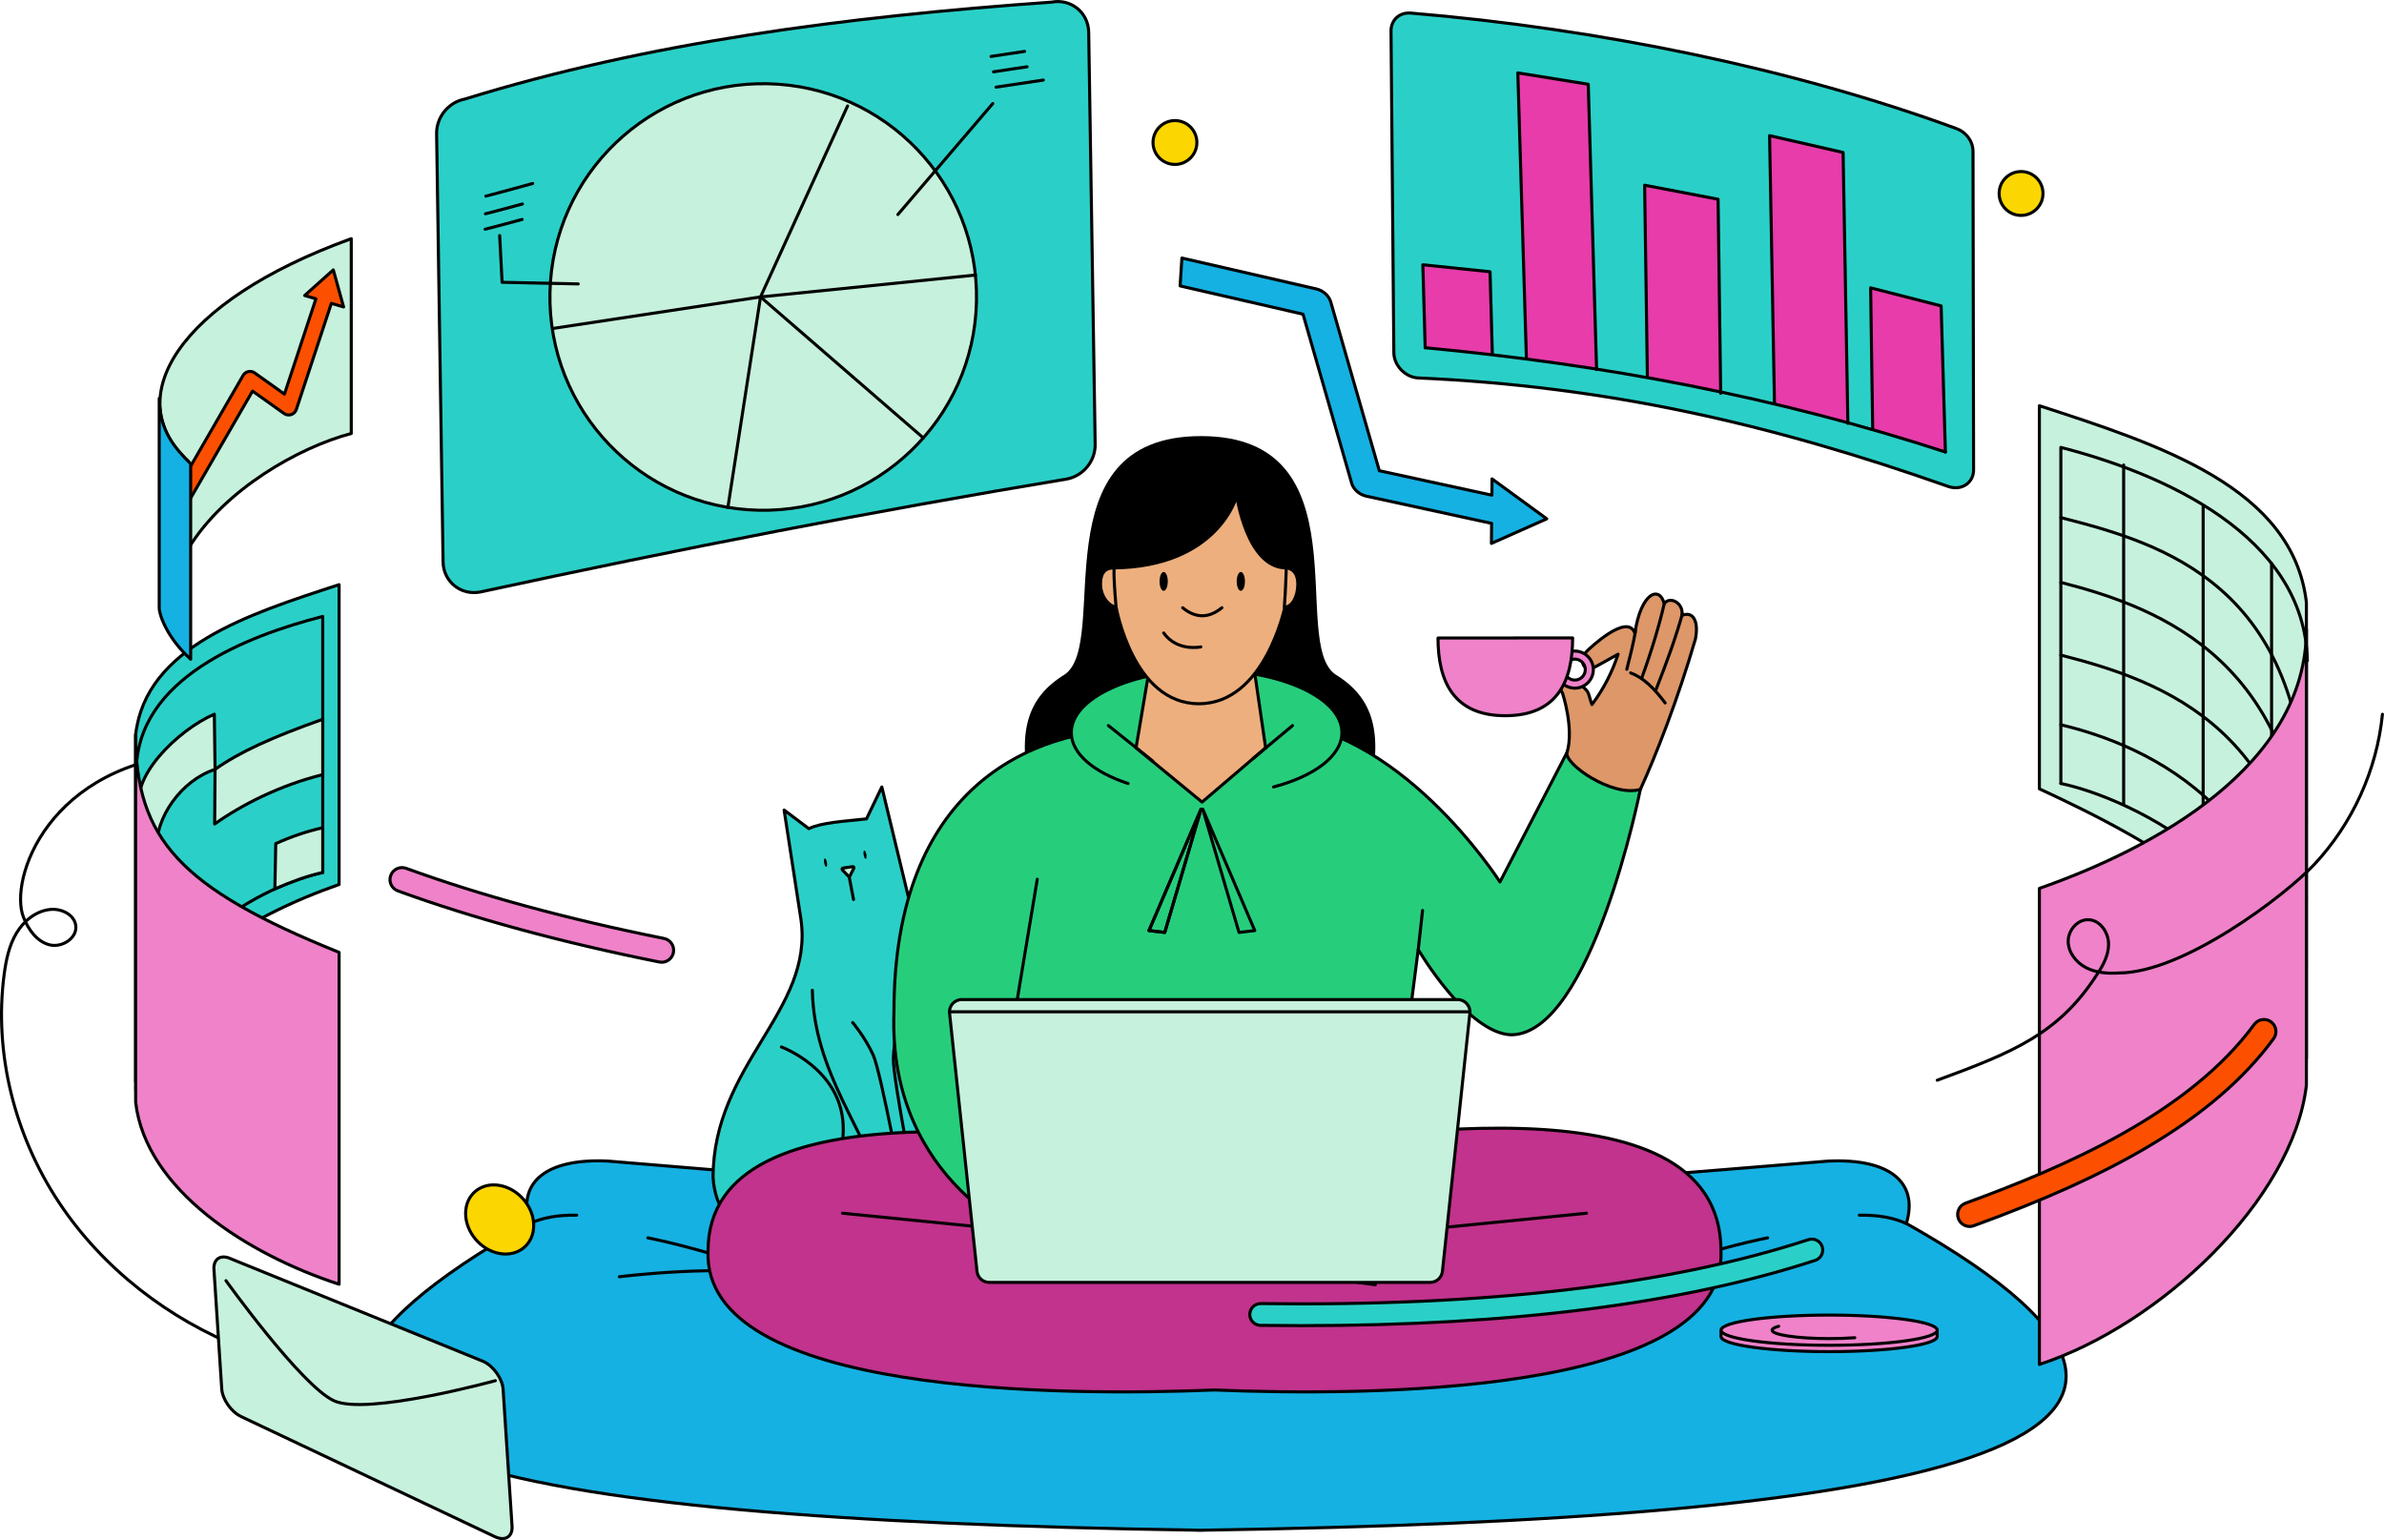 <svg xmlns="http://www.w3.org/2000/svg" id="Layer_2" data-name="Layer 2" viewBox="0 0 702.33 453.74"><defs><style>      .cls-1 {        fill: #e73caa;      }      .cls-2 {        fill: #26ce7c;      }      .cls-3 {        fill: #fc5000;      }      .cls-4 {        fill: #fcd600;      }      .cls-5 {        fill: #15b1e2;      }      .cls-6 {        fill: #c1338c;      }      .cls-7 {        fill: #ef82c9;      }      .cls-8 {        fill: none;        stroke: #000;        stroke-linecap: round;        stroke-linejoin: round;        stroke-width: .9px;      }      .cls-9 {        fill: #edaf7d;      }      .cls-10 {        fill: #2ad0c7;      }      .cls-11 {        fill: #dd9768;      }      .cls-12 {        fill: #c6f1dc;      }    </style></defs><g id="Layer_1-2" data-name="Layer 1"><g><path class="cls-4" d="M352.62,41.99c0,3.57-2.89,6.46-6.46,6.46s-6.46-2.89-6.46-6.46,2.89-6.46,6.46-6.46,6.46,2.89,6.46,6.46"></path><circle class="cls-8" cx="346.16" cy="41.99" r="6.46" transform="translate(225.76 369.24) rotate(-76.72)"></circle><path class="cls-4" d="M601.87,57c0,3.57-2.89,6.46-6.46,6.46s-6.46-2.89-6.46-6.46,2.89-6.46,6.46-6.46,6.46,2.89,6.46,6.46"></path><path class="cls-8" d="M601.87,57c0,3.57-2.89,6.46-6.46,6.46s-6.46-2.89-6.46-6.46,2.89-6.46,6.46-6.46,6.46,2.89,6.46,6.46Z"></path><path class="cls-5" d="M561.61,360.46c3.63-11.96-4.69-19.26-23.09-18.38-41.8,3.42-82.3,6.87-118.21,8.59-23.83,1.14-66.07.55-66.39.53,0,0-37.62.64-58.91-.4-34.35-1.67-72.99-5.22-115.91-8.73-18.4-.88-26.72,6.41-23.09,18.38-118.55,66.82-10.35,87.22,196.6,90.36v.03c.29,0,.59,0,.88-.01.29,0,.59,0,.88.01v-.03c207.01-3.14,325.8-23.53,207.25-90.36"></path><path class="cls-8" d="M561.61,360.46c3.63-11.96-4.69-19.26-23.09-18.38-41.8,3.42-82.3,6.87-118.21,8.59-23.83,1.14-66.07.55-66.39.53,0,0-37.62.64-58.91-.4-34.35-1.67-72.99-5.22-115.91-8.73-18.4-.88-26.72,6.41-23.09,18.38-118.55,66.82-10.35,87.22,196.6,90.36v.03c.29,0,.59,0,.88-.01.29,0,.59,0,.88.01v-.03c207.01-3.14,325.8-23.53,207.25-90.36Z"></path><path class="cls-8" d="M190.85,364.68s15.66,3.03,33.15,9.48"></path><path class="cls-8" d="M182.45,376.15s31.16-3.89,47.75-.21"></path><path class="cls-8" d="M520.75,364.68s-15.66,3.03-33.15,9.48"></path><path class="cls-8" d="M561.71,360.53c-3.73-1.77-8.38-2.62-13.95-2.52"></path><path class="cls-8" d="M155.95,360.53c3.73-1.77,8.38-2.62,13.95-2.52"></path><path class="cls-10" d="M314.33,141.12c-56.38,9.35-114.1,20.59-172.85,33.29-5.73,1.1-10.86-3.05-10.95-8.87l-1.91-126.15c-.07-4.89,3.49-9.27,8.31-10.2C190.44,12.63,248.69,4.94,309.78.63c5.73-1.1,10.86,3.05,10.95,8.87l1.91,121.42c.07,4.89-3.49,9.27-8.31,10.2"></path><path class="cls-8" d="M314.33,141.12c-56.38,9.35-114.1,20.59-172.85,33.29-5.73,1.1-10.86-3.05-10.95-8.87l-1.91-126.15c-.07-4.89,3.49-9.27,8.31-10.2C190.44,12.63,248.69,4.94,309.78.63c5.73-1.1,10.86,3.05,10.95,8.87l1.91,121.42c.07,4.89-3.49,9.27-8.31,10.2Z"></path><path class="cls-12" d="M287.67,88.86c-.75,34.69-29.49,62.21-64.19,61.46-34.69-.75-62.21-29.49-61.46-64.19.75-34.7,29.49-62.21,64.19-61.46,34.69.75,62.21,29.49,61.46,64.19"></path><path class="cls-8" d="M287.67,88.86c-.75,34.69-29.49,62.21-64.19,61.46-34.69-.75-62.21-29.49-61.46-64.19.75-34.7,29.49-62.21,64.19-61.46,34.69.75,62.21,29.49,61.46,64.19Z"></path><polyline class="cls-8" points="163.33 96.7 224.05 87.48 214.44 149.47"></polyline><polyline class="cls-8" points="249.7 31.21 224.05 87.48 287.4 81.03"></polyline><line class="cls-8" x1="224.05" y1="87.48" x2="272.01" y2="129.02"></line><line class="cls-8" x1="264.51" y1="63.21" x2="292.47" y2="30.51"></line><line class="cls-8" x1="291.96" y1="16.63" x2="301.85" y2="15.14"></line><line class="cls-8" x1="292.68" y1="21.16" x2="302.57" y2="19.67"></line><line class="cls-8" x1="293.43" y1="25.68" x2="307.36" y2="23.59"></line><polyline class="cls-8" points="170.34 83.65 147.92 83.17 147.2 69.4"></polyline><path class="cls-8" d="M142.92,67.53c.23,0,10.9-2.88,10.9-2.88"></path><path class="cls-8" d="M143.01,62.98c.23,0,10.9-2.88,10.9-2.88"></path><path class="cls-8" d="M143.13,57.78c.23,0,13.8-3.72,13.8-3.72"></path><path class="cls-10" d="M574.14,143.38c-52.82-18.66-101.33-29.61-156.53-32.04-3.65-.3-6.83-3.6-6.98-7.23l-.83-94.73c-.14-3.38,2.41-5.81,5.8-5.53,55.52,4.63,112.91,16.47,160.55,33.95,2.99,1.02,4.98,3.61,5.1,6.61l.17,93.74c.16,3.96-3.34,6.47-7.29,5.23"></path><path class="cls-8" d="M574.14,143.38c-52.82-18.66-101.33-29.61-156.53-32.04-3.65-.3-6.83-3.6-6.98-7.23l-.83-94.73c-.14-3.38,2.41-5.81,5.8-5.53,55.52,4.63,112.91,16.47,160.55,33.95,2.99,1.02,4.98,3.61,5.1,6.61l.17,93.74c.16,3.96-3.34,6.47-7.29,5.23Z"></path><polyline class="cls-1" points="419.86 102.46 419.17 78 438.97 80.06 439.65 104.35"></polyline><polyline class="cls-8" points="419.86 102.46 419.17 78 438.97 80.06 439.65 104.35"></polyline><polyline class="cls-1" points="449.68 105.64 447.15 21.47 467.9 24.82 470.36 108.88"></polyline><polyline class="cls-8" points="449.68 105.64 447.15 21.47 467.9 24.82 470.36 108.88"></polyline><polyline class="cls-1" points="551.69 126.27 551.09 84.8 571.86 90.13 573.12 133.17"></polyline><polyline class="cls-8" points="551.69 126.27 551.09 84.8 571.86 90.13 573.12 133.17"></polyline><polyline class="cls-1" points="485.32 111.07 484.51 54.56 506.15 58.7 506.92 115.88"></polyline><polyline class="cls-8" points="485.32 111.07 484.51 54.56 506.15 58.7 506.92 115.88"></polyline><polyline class="cls-1" points="522.76 118.9 521.32 39.96 542.98 44.92 544.39 124.72"></polyline><polyline class="cls-8" points="522.76 118.9 521.32 39.96 542.98 44.92 544.39 124.72"></polyline><path class="cls-8" d="M573.12,133.17c-49.81-16.29-100.92-25.83-153.26-30.72"></path><path class="cls-10" d="M210.07,347.01c0-33.55,29.69-49.07,25.9-76.1l-3.62-23.49-1.35-8.77,7.29,5.48c3.75-1.83,10.57-2.17,16.98-2.88l4.52-9.4,11.54,47.8,13.35,82.28s-72.24,21.88-74.6-14.93"></path><path class="cls-8" d="M210.07,347.01c0-33.55,29.69-49.07,25.9-76.1l-3.62-23.49-1.35-8.77,7.29,5.48c3.75-1.83,10.57-2.17,16.98-2.88l4.52-9.4,11.54,47.8,13.35,82.28s-72.24,21.88-74.6-14.93Z"></path><path class="cls-8" d="M239.31,291.73c.56,24.34,15.25,40.45,23.34,64.25l4.18-.61s-7.17-39.21-9.58-44.53c-2.41-5.32-6.05-9.58-6.05-9.58"></path><path class="cls-10" d="M272.59,287.23c8.65,22.76,1.02,40.61,2.49,65.7l-4.69,1.91s-7.44-37.31-7.21-43.15c.23-5.84,1.99-11.15,1.99-11.15"></path><path class="cls-8" d="M272.59,287.23c8.65,22.76,1.02,40.61,2.49,65.7l-4.69,1.91s-7.44-37.31-7.21-43.15c.23-5.84,1.99-11.15,1.99-11.15"></path><path class="cls-8" d="M230.2,308.45s17.4,6.37,18.19,22.88c.8,16.51-11.76,19.69-11.76,19.69l18.21,7"></path><path d="M243.61,254.07c.12.68.03,1.26-.19,1.3-.22.04-.5-.48-.62-1.16-.12-.68-.03-1.27.19-1.3.22-.04.5.48.61,1.16"></path><path d="M255.24,251.73c.12.68.03,1.26-.19,1.3-.22.04-.5-.48-.62-1.16-.12-.68-.03-1.27.19-1.3.22-.04.5.48.61,1.16"></path><path class="cls-12" d="M248.35,255.74l2.86-.42c.26-.04.46.24.34.47l-1.14,2.23c-.1.2-.37.24-.53.07l-1.72-1.81c-.18-.19-.07-.51.19-.55"></path><path class="cls-8" d="M248.35,255.74l2.86-.42c.26-.04.46.24.34.47l-1.14,2.23c-.1.2-.37.24-.53.07l-1.72-1.81c-.18-.19-.07-.51.19-.55Z"></path><line class="cls-8" x1="250.19" y1="258.43" x2="251.45" y2="265"></line><path d="M393.43,198.71c-13.74-9.37,8.91-70.23-39.6-70.23s-26.44,60.87-40.17,70.23c-11.09,6.82-14.39,16.98-9.63,36.49,4.77,19.51,94.26,19.51,99.02,0,4.77-19.51,1.47-29.67-9.62-36.49"></path><path class="cls-6" d="M507.01,368.54c0-53.5-107.29-33.39-149.21-27.86-41.92-5.53-149.21-22.65-149.21,27.86-1.75,42.83,105.67,42.75,149.21,40.97,43.54,1.78,150.96,1.86,149.21-40.97"></path><path class="cls-8" d="M507.01,368.54c0-53.5-107.29-33.39-149.21-27.86-41.92-5.53-149.21-22.65-149.21,27.86-1.75,42.83,105.67,42.75,149.21,40.97,43.54,1.78,150.96,1.86,149.21-40.97Z"></path><path class="cls-2" d="M464.78,215.63l-22.89,44.21s-30.09-47.22-68.96-47.35c-5.85-.02-31.1,2.11-37.05,2.14-32.96,0-72.52,17.95-72.52,83.47-1.81,50.66,40.05,66.59,40.05,66.59l101.76,13.82,12.64-98.77s14.52,24.8,27.46,25.13c23.64-.33,37.98-72.31,37.98-72.31,6.08-17.5-18.48-16.92-18.48-16.92"></path><path class="cls-8" d="M464.78,215.63l-22.89,44.21s-30.09-47.22-68.96-47.35c-5.85-.02-31.1,2.11-37.05,2.14-32.96,0-72.52,17.95-72.52,83.47-1.81,50.66,40.05,66.59,40.05,66.59l101.76,13.82,12.64-98.77s14.52,24.8,27.46,25.13c23.64-.33,37.98-72.31,37.98-72.31,6.08-17.5-18.48-16.92-18.48-16.92Z"></path><path class="cls-2" d="M375.18,231.85c12.03-3.17,20.15-9.16,20.15-16.02,0-10.18-17.84-18.43-39.86-18.43s-39.86,8.25-39.86,18.43c0,6.19,6.6,11.66,16.72,15"></path><path class="cls-8" d="M375.18,231.85c12.03-3.17,20.15-9.16,20.15-16.02,0-10.18-17.84-18.43-39.86-18.43s-39.86,8.25-39.86,18.43c0,6.19,6.6,11.66,16.72,15"></path><line class="cls-8" x1="417.82" y1="279.73" x2="419.09" y2="268.23"></line><polygon class="cls-9" points="372.86 220.32 354.13 236.31 334.68 220.32 339.59 191.23 368.62 191.23 372.86 220.32"></polygon><polygon class="cls-8" points="372.86 220.32 354.13 236.31 334.68 220.32 339.59 191.23 368.62 191.23 372.86 220.32"></polygon><line class="cls-8" x1="326.53" y1="213.77" x2="339.6" y2="224.22"></line><line class="cls-8" x1="380.78" y1="213.77" x2="369.16" y2="223.47"></line><line class="cls-8" x1="297.19" y1="309.46" x2="305.58" y2="259.04"></line><path class="cls-11" d="M460.32,204.22s3.43,10.27,1.35,17.42c-1.14,3.23,13.28,13.39,21.59,10.91,4.45-9.69,11.01-26.4,16.22-44.31,1-5.08-.6-8.32-3.98-6.92.59-3.82-3.73-5.8-5.21-3.43-1.35-5.45-6.86-3.44-8.66,8.68-2.16-6.32-13.77,4.92-13.77,4.92-2.93,2.55-1.82,7.18,2.5,4.77l6.33-3.52c-1.76,5.36-4.33,10.37-7.7,14.83-1.15-3.05-.61-3.68-2.91-5.4-4.26-3.22-7.57-.25-5.74,2.04"></path><path class="cls-8" d="M460.32,204.22s3.43,10.27,1.35,17.42c-1.14,3.23,13.28,13.39,21.59,10.91,4.45-9.69,11.01-26.4,16.22-44.31,1-5.08-.6-8.32-3.98-6.92.59-3.82-3.73-5.8-5.21-3.43-1.35-5.45-6.86-3.44-8.66,8.68-2.16-6.32-13.77,4.92-13.77,4.92-2.93,2.55-1.82,7.18,2.5,4.77l6.33-3.52c-1.76,5.36-4.33,10.37-7.7,14.83-1.15-3.05-.61-3.68-2.91-5.4-4.26-3.22-7.57-.25-5.74,2.04Z"></path><path class="cls-11" d="M495.62,180.89c-1.87,6.76-4.61,14.32-7.75,22.26"></path><path class="cls-8" d="M495.62,180.89c-1.87,6.76-4.61,14.32-7.75,22.26"></path><path class="cls-11" d="M490.28,177.9c-1.35,5.88-3.66,13.81-6.65,21.92"></path><path class="cls-8" d="M490.28,177.9c-1.35,5.88-3.66,13.81-6.65,21.92"></path><path class="cls-11" d="M479.26,197.19c1.01-3.98,1.87-7.35,2.56-11.2"></path><path class="cls-8" d="M479.26,197.19c1.01-3.98,1.87-7.35,2.56-11.2"></path><path class="cls-11" d="M490.55,207.09c-3.29-4.37-6.38-7.43-10.17-8.85"></path><path class="cls-8" d="M490.55,207.09c-3.29-4.37-6.38-7.43-10.17-8.85"></path><polygon class="cls-8" points="354.34 238.4 369.66 274.16 365.02 274.71 354.34 238.4"></polygon><polygon class="cls-8" points="353.82 238.4 338.49 274.16 343.14 274.71 353.82 238.4"></polygon><polygon class="cls-8" points="353.82 238.4 338.49 274.16 343.14 274.71 353.82 238.4"></polygon><path class="cls-9" d="M378.94,167.32c-11.6,0-14.59-21.22-14.59-21.22,0,0-5.38,20.88-36.34,21.22-2.1.03-3.79,1.05-3.79,4.76s2.55,6.57,4.58,6.74c0,0,4.93,28.51,24.39,28.51s25.33-28.5,25.33-28.5c2.11,0,3.82-3.02,3.82-6.74,0-4.76-3.35-4.76-3.4-4.76"></path><path class="cls-8" d="M378.94,167.32c-11.6,0-14.59-21.22-14.59-21.22,0,0-5.38,20.88-36.34,21.22-2.1.03-3.79,1.05-3.79,4.76s2.55,6.57,4.58,6.74c0,0,4.93,28.51,24.39,28.51s25.33-28.5,25.33-28.5c2.11,0,3.82-3.02,3.82-6.74,0-4.76-3.35-4.76-3.4-4.76Z"></path><path class="cls-8" d="M342.82,186.49c3.99,5.59,10.95,4.09,10.95,4.09"></path><path class="cls-8" d="M348.41,179.05c3.85,3.15,7.7,3.15,11.56,0"></path><line class="cls-8" x1="248.22" y1="357.43" x2="352.97" y2="367.88"></line><line class="cls-8" x1="467.37" y1="357.43" x2="362.62" y2="367.88"></line><path d="M344.03,171.29c0,1.54-.54,2.78-1.21,2.78s-1.21-1.24-1.21-2.78.54-2.78,1.21-2.78,1.21,1.24,1.21,2.78"></path><path d="M366.76,171.29c0,1.54-.54,2.78-1.21,2.78s-1.21-1.24-1.21-2.78.54-2.78,1.21-2.78,1.21,1.24,1.21,2.78"></path><path class="cls-7" d="M568.8,392.24c-4.44-1.71-16.17-2.93-29.93-2.93s-25.49,1.22-29.94,2.93h-1.91v1.52c0,2.46,14.26,4.45,31.84,4.45s31.84-1.99,31.84-4.45v-1.52h-1.91Z"></path><path class="cls-8" d="M568.8,392.24c-4.44-1.71-16.17-2.93-29.93-2.93s-25.49,1.22-29.94,2.93h-1.91v1.52c0,2.46,14.26,4.45,31.84,4.45s31.84-1.99,31.84-4.45v-1.52h-1.91Z"></path><path class="cls-7" d="M570.71,391.89c0,2.46-14.26,4.45-31.84,4.45s-31.84-1.99-31.84-4.45,14.26-4.45,31.84-4.45,31.84,1.99,31.84,4.45"></path><path class="cls-8" d="M570.71,391.89c0,2.46-14.26,4.45-31.84,4.45s-31.84-1.99-31.84-4.45,14.26-4.45,31.84-4.45,31.84,1.99,31.84,4.45Z"></path><path class="cls-8" d="M546.42,394.11c-2.27.17-4.84.26-7.56.26-9.28,0-16.8-1.11-16.8-2.48,0-.42.7-.81,1.94-1.16"></path><path class="cls-5" d="M455.67,152.85l-16.12-11.77-.04,4.8-33.16-7.2-14.31-49.72c-.52-1.83-2.24-3.37-4.26-3.84l-39.59-9.1-.53,8.21,36.21,8.33,14.32,49.76c.4,1.41,1.52,2.64,2.92,3.35.44.22.91.39,1.4.5l36.92,8.02-.05,5.9,16.27-7.23Z"></path><path class="cls-8" d="M455.67,152.85l-16.12-11.77-.04,4.8-33.16-7.2-14.31-49.72c-.52-1.83-2.24-3.37-4.26-3.84l-39.59-9.1-.53,8.21,36.21,8.33,14.32,49.76c.4,1.41,1.52,2.64,2.92,3.35.44.22.91.39,1.4.5l36.92,8.02-.05,5.9,16.27-7.23Z"></path><path class="cls-7" d="M463.96,202.74c-.47,0-.93-.06-1.4-.18-1.41-.37-2.59-1.27-3.33-2.53-.33-.56-.14-1.29.42-1.62.56-.33,1.29-.14,1.62.42.42.71,1.09,1.22,1.89,1.43.8.21,1.63.09,2.34-.32.71-.42,1.22-1.09,1.43-1.89.21-.8.09-1.63-.32-2.34-.42-.71-1.09-1.22-1.89-1.43-.8-.21-1.63-.09-2.34.32-.56.33-1.29.14-1.62-.42-.33-.56-.14-1.29.42-1.62,1.26-.74,2.73-.94,4.14-.57,1.41.37,2.59,1.27,3.33,2.53.74,1.26.94,2.73.57,4.14-.37,1.41-1.27,2.59-2.53,3.33-.85.5-1.79.75-2.74.75"></path><path class="cls-8" d="M463.96,202.74c-.47,0-.93-.06-1.4-.18-1.41-.37-2.59-1.27-3.33-2.53-.33-.56-.14-1.29.42-1.62.56-.33,1.29-.14,1.62.42.42.71,1.09,1.22,1.89,1.43.8.21,1.63.09,2.34-.32.71-.42,1.22-1.09,1.43-1.89.21-.8.09-1.63-.32-2.34-.42-.71-1.09-1.22-1.89-1.43-.8-.21-1.63-.09-2.34.32-.56.33-1.29.14-1.62-.42-.33-.56-.14-1.29.42-1.62,1.26-.74,2.73-.94,4.14-.57,1.41.37,2.59,1.27,3.33,2.53.74,1.26.94,2.73.57,4.14-.37,1.41-1.27,2.59-2.53,3.33-.85.5-1.79.75-2.74.75Z"></path><path class="cls-7" d="M423.64,187.97c.01,12.65,4.52,22.9,19.85,22.89,15.33-.01,19.82-10.27,19.81-22.92l-39.66.03Z"></path><path class="cls-8" d="M423.64,187.97c.01,12.65,4.52,22.9,19.85,22.89,15.33-.01,19.82-10.27,19.81-22.92l-39.66.03Z"></path><path class="cls-8" d="M328.22,167.32c-.15,2.62.21,7.07.57,11.49"></path><path class="cls-8" d="M378.94,167.32s-.21,7.07-.57,11.49"></path><path class="cls-8" d="M58.19,221.9c-43.98,2.84-55.7,37.25-51.25,48.4,1.42,3.55,3.88,7.05,7.57,8.04s8.35-1.94,7.8-5.72c-.46-3.19-4.2-4.98-7.41-4.69-4.22.38-7.89,3.35-10.06,6.99-2.17,3.64-3.05,7.9-3.61,12.1-3.08,23.27,3.08,47.45,16.02,67.05,12.93,19.59,32.39,34.59,54.24,43.17"></path><path class="cls-12" d="M600.8,232.4v-112.87c35.35,11.5,74.73,24.09,78.67,57.97v134.34c0-40.27-46.35-64.44-78.67-79.44"></path><path class="cls-8" d="M600.8,232.4v-112.87c35.35,11.5,74.73,24.09,78.67,57.97v134.34c0-40.27-46.35-64.44-78.67-79.44Z"></path><path class="cls-12" d="M55.53,161.55c10.5-17.3,32.6-29.8,47.95-33.83v-57.4c-51.33,18.58-68.38,47.3-47.95,65.63v58.26"></path><path class="cls-8" d="M55.53,161.55c10.5-17.3,32.6-29.8,47.95-33.83v-57.4c-51.33,18.58-68.38,47.3-47.95,65.63v58.26"></path><path class="cls-3" d="M101.22,90.42l-3.03-10.91-8.44,7.55,3.32.97-9.27,28.08-8.78-6.25c-.54-.39-1.22-.52-1.87-.38-.65.14-1.21.55-1.54,1.13l-16.08,27.82v9.43s18.87-32.64,18.87-32.64l9.28,6.6c.61.44,1.39.55,2.11.32.71-.23,1.27-.79,1.51-1.5l10.32-31.27,3.61,1.06Z"></path><path class="cls-8" d="M101.22,90.42l-3.03-10.91-8.44,7.55,3.32.97-9.27,28.08-8.78-6.25c-.54-.39-1.22-.52-1.87-.38-.65.14-1.21.55-1.54,1.13l-16.08,27.82v9.43s18.87-32.64,18.87-32.64l9.28,6.6c.61.44,1.39.55,2.11.32.71-.23,1.27-.79,1.51-1.5l10.32-31.27,3.61,1.06Z"></path><path class="cls-8" d="M607.13,230.82v-99.01c29.53,7.58,71.87,25.76,72.62,62.85"></path><path class="cls-8" d="M607.13,152.49c29.53,7.58,72.29,19.55,72.29,89.31"></path><path class="cls-8" d="M607.13,171.58c29.53,7.58,72.29,23.53,72.29,93.29"></path><path class="cls-8" d="M607.13,193c29.53,7.58,72.29,21.91,72.29,91.67"></path><path class="cls-8" d="M607.13,213.52c31.5,7.57,72.29,30.19,72.29,99.94"></path><path class="cls-8" d="M607.13,230.82c20.16,4.27,72.29,27.49,72.29,84"></path><line class="cls-8" x1="625.63" y1="137" x2="625.63" y2="236.92"></line><line class="cls-8" x1="649.05" y1="149.13" x2="649.05" y2="259.99"></line><line class="cls-8" x1="669.21" y1="165.96" x2="669.21" y2="279.96"></line><path class="cls-7" d="M600.8,261.73v140.25c35.35-11.5,74.73-48.39,78.67-82.28v-134.34c0,40.27-44.73,64.49-78.67,76.37"></path><path class="cls-8" d="M600.8,261.73v140.25c35.35-11.5,74.73-48.39,78.67-82.28v-134.34c0,40.27-44.73,64.49-78.67,76.37Z"></path><path class="cls-10" d="M99.9,260.58v-88.33c-26.93,8.76-56.93,18.35-59.94,44.16v102.35c0-30.68,34.08-49.13,59.94-58.18"></path><path class="cls-8" d="M99.9,260.58v-88.33c-26.93,8.76-56.93,18.35-59.94,44.16v102.35c0-30.68,34.08-49.13,59.94-58.18Z"></path><path class="cls-8" d="M95.08,257.04v-75.43c-22.49,5.78-54.93,18.33-54.93,45.73"></path><path class="cls-8" d="M95.08,257.04c-15.36,3.25-55.07,20.94-55.07,63.99"></path><path class="cls-5" d="M46.91,179.14v-61.77c.12,9.68,4.61,14.57,9.26,19.28v57.57c-7.07-6.43-9.26-13.18-9.26-15.09"></path><path class="cls-8" d="M46.91,179.14v-61.77c.12,9.68,4.61,14.57,9.26,19.28v57.57c-7.07-6.43-9.26-13.18-9.26-15.09Z"></path><path class="cls-12" d="M41.66,239.12c-4.15-9.53,10.69-24.07,21.48-28.71l.22,16.26c-9.95,3.23-17.73,14.27-17.19,23.64-2.98-2.31-3.91-5.91-4.51-11.19"></path><path class="cls-8" d="M41.66,239.12c-4.15-9.53,10.69-24.07,21.48-28.71l.22,16.26c-9.95,3.23-17.73,14.27-17.19,23.64-2.98-2.31-3.91-5.91-4.51-11.19Z"></path><path class="cls-12" d="M95.08,228.22c-12.75,3.15-24.08,9.01-31.84,14.54l.12-16.09c7.22-5.12,16.74-9.45,31.72-14.76v16.32Z"></path><path class="cls-8" d="M95.08,228.22c-12.75,3.15-24.08,9.01-31.84,14.54l.12-16.09c7.22-5.12,16.74-9.45,31.72-14.76v16.32Z"></path><path class="cls-12" d="M81.24,248.54c4.55-2.07,9.17-3.62,13.84-4.68v13.18c-4.47.99-9.04,2.64-14.1,4.84l.26-13.34Z"></path><path class="cls-8" d="M81.24,248.54c4.55-2.07,9.17-3.62,13.84-4.68v13.18c-4.47.99-9.04,2.64-14.1,4.84l.26-13.34Z"></path><path class="cls-7" d="M99.9,280.58v97.78c-26.93-8.76-56.93-27.8-59.94-53.61v-108.34c0,30.68,13.05,45.27,59.94,64.17"></path><path class="cls-8" d="M99.9,280.58v97.78c-26.93-8.76-56.93-27.8-59.94-53.61v-108.34c0,30.68,13.05,45.27,59.94,64.17Z"></path><path class="cls-10" d="M383.48,390.55c-4,0-8.04-.03-12.12-.08-1.77-.02-3.19-1.48-3.17-3.25.02-1.77,1.49-3.19,3.25-3.17,66.24.89,120.52-5.45,161.33-18.83,1.68-.55,3.5.37,4.05,2.05.55,1.68-.37,3.5-2.05,4.05-38.96,12.77-89.81,19.23-151.29,19.23"></path><path class="cls-8" d="M383.48,390.55c-4,0-8.04-.03-12.12-.08-1.77-.02-3.19-1.48-3.17-3.25.02-1.77,1.49-3.19,3.25-3.17,66.24.89,120.52-5.45,161.33-18.83,1.68-.55,3.5.37,4.05,2.05.55,1.68-.37,3.5-2.05,4.05-38.96,12.77-89.81,19.23-151.29,19.23Z"></path><path class="cls-7" d="M194.92,283.49c-.23,0-.46-.02-.7-.07-28.84-5.79-54.75-12.83-77-20.95-1.84-.67-2.79-2.7-2.11-4.54.67-1.84,2.71-2.78,4.54-2.11,21.92,7.99,47.47,14.95,75.96,20.66,1.92.39,3.16,2.25,2.78,4.17-.34,1.68-1.82,2.85-3.47,2.85"></path><path class="cls-8" d="M194.92,283.49c-.23,0-.46-.02-.7-.07-28.84-5.79-54.75-12.83-77-20.95-1.84-.67-2.79-2.7-2.11-4.54.67-1.84,2.71-2.78,4.54-2.11,21.92,7.99,47.47,14.95,75.96,20.66,1.92.39,3.16,2.25,2.78,4.17-.34,1.68-1.82,2.85-3.47,2.85Z"></path><path class="cls-8" d="M570.71,318.25c22.58-8.28,35.71-13.76,46.8-30.74,1.92-2.81,3.69-5.96,3.68-9.36-.01-3.41-2.44-7.02-5.84-7.19-3.28-.17-6.08,3.1-6.06,6.38.03,3.28,2.35,6.24,5.27,7.75,2.92,1.51,6.33,1.77,9.6,1.56,19.02.02,49-22.78,57.58-31.92,11.3-12.04,18.5-27.87,20.13-44.3"></path><path class="cls-4" d="M157.23,361.04c0,5.54-4.49,9.24-10.03,8.26-5.54-.98-10.03-6.26-10.03-11.8s4.49-9.24,10.03-8.26c5.54.98,10.03,6.26,10.03,11.8"></path><path class="cls-8" d="M157.23,361.04c0,5.54-4.49,9.24-10.03,8.26-5.54-.98-10.03-6.26-10.03-11.8s4.49-9.24,10.03-8.26c5.54.98,10.03,6.26,10.03,11.8Z"></path><path class="cls-12" d="M421.33,377.81h-129.89c-1.86,0-3.42-1.4-3.61-3.25l-8.09-76.06c-.23-2.15,1.45-4.01,3.61-4.01h146.07c2.16,0,3.84,1.87,3.61,4.01l-8.09,76.06c-.2,1.85-1.75,3.25-3.61,3.25"></path><path class="cls-8" d="M421.33,377.81h-129.89c-1.86,0-3.42-1.4-3.61-3.25l-8.09-76.06c-.23-2.15,1.45-4.01,3.61-4.01h146.07c2.16,0,3.84,1.87,3.61,4.01l-8.09,76.06c-.2,1.85-1.75,3.25-3.61,3.25Z"></path><line class="cls-8" x1="279.72" y1="298.09" x2="433.03" y2="298.09"></line><path class="cls-3" d="M580.87,361.29c-1.66.28-3.33-.64-3.93-2.28-.67-1.84.27-3.87,2.11-4.54,29.51-10.77,65.84-26.49,85.05-52.66,1.16-1.58,3.38-1.92,4.95-.76,1.58,1.16,1.92,3.38.76,4.95-8.76,11.93-21.02,22.44-37.47,32.12-13.58,7.99-29.74,15.3-50.86,23-.2.07-.41.13-.62.17"></path><path class="cls-8" d="M580.87,361.29c-1.66.28-3.33-.64-3.93-2.28-.67-1.84.27-3.87,2.11-4.54,29.51-10.77,65.84-26.49,85.05-52.66,1.16-1.58,3.38-1.92,4.95-.76,1.58,1.16,1.92,3.38.76,4.95-8.76,11.93-21.02,22.44-37.47,32.12-13.58,7.99-29.74,15.3-50.86,23-.2.07-.41.13-.62.17Z"></path><path class="cls-12" d="M145.82,452.74l-74.75-35.38c-2.97-1.41-5.55-5.08-5.75-8.21l-2.29-35.17c-.2-3.13,2.04-4.52,5.02-3.11l74.42,30.26c2.97,1.41,5.55,5.08,5.75,8.21l2.63,40.29c.2,3.13-2.04,4.52-5.02,3.11"></path><path class="cls-8" d="M145.82,452.74l-74.75-35.38c-2.97-1.41-5.55-5.08-5.75-8.21l-2.29-35.17c-.2-3.13,2.04-4.52,5.02-3.11l74.42,30.26c2.97,1.41,5.55,5.08,5.75,8.21l2.63,40.29c.2,3.13-2.04,4.52-5.02,3.11Z"></path><path class="cls-8" d="M66.57,377.3s22.07,30.77,31.72,35.34c9.65,4.57,47.66-5.88,47.66-5.88"></path></g></g></svg>
